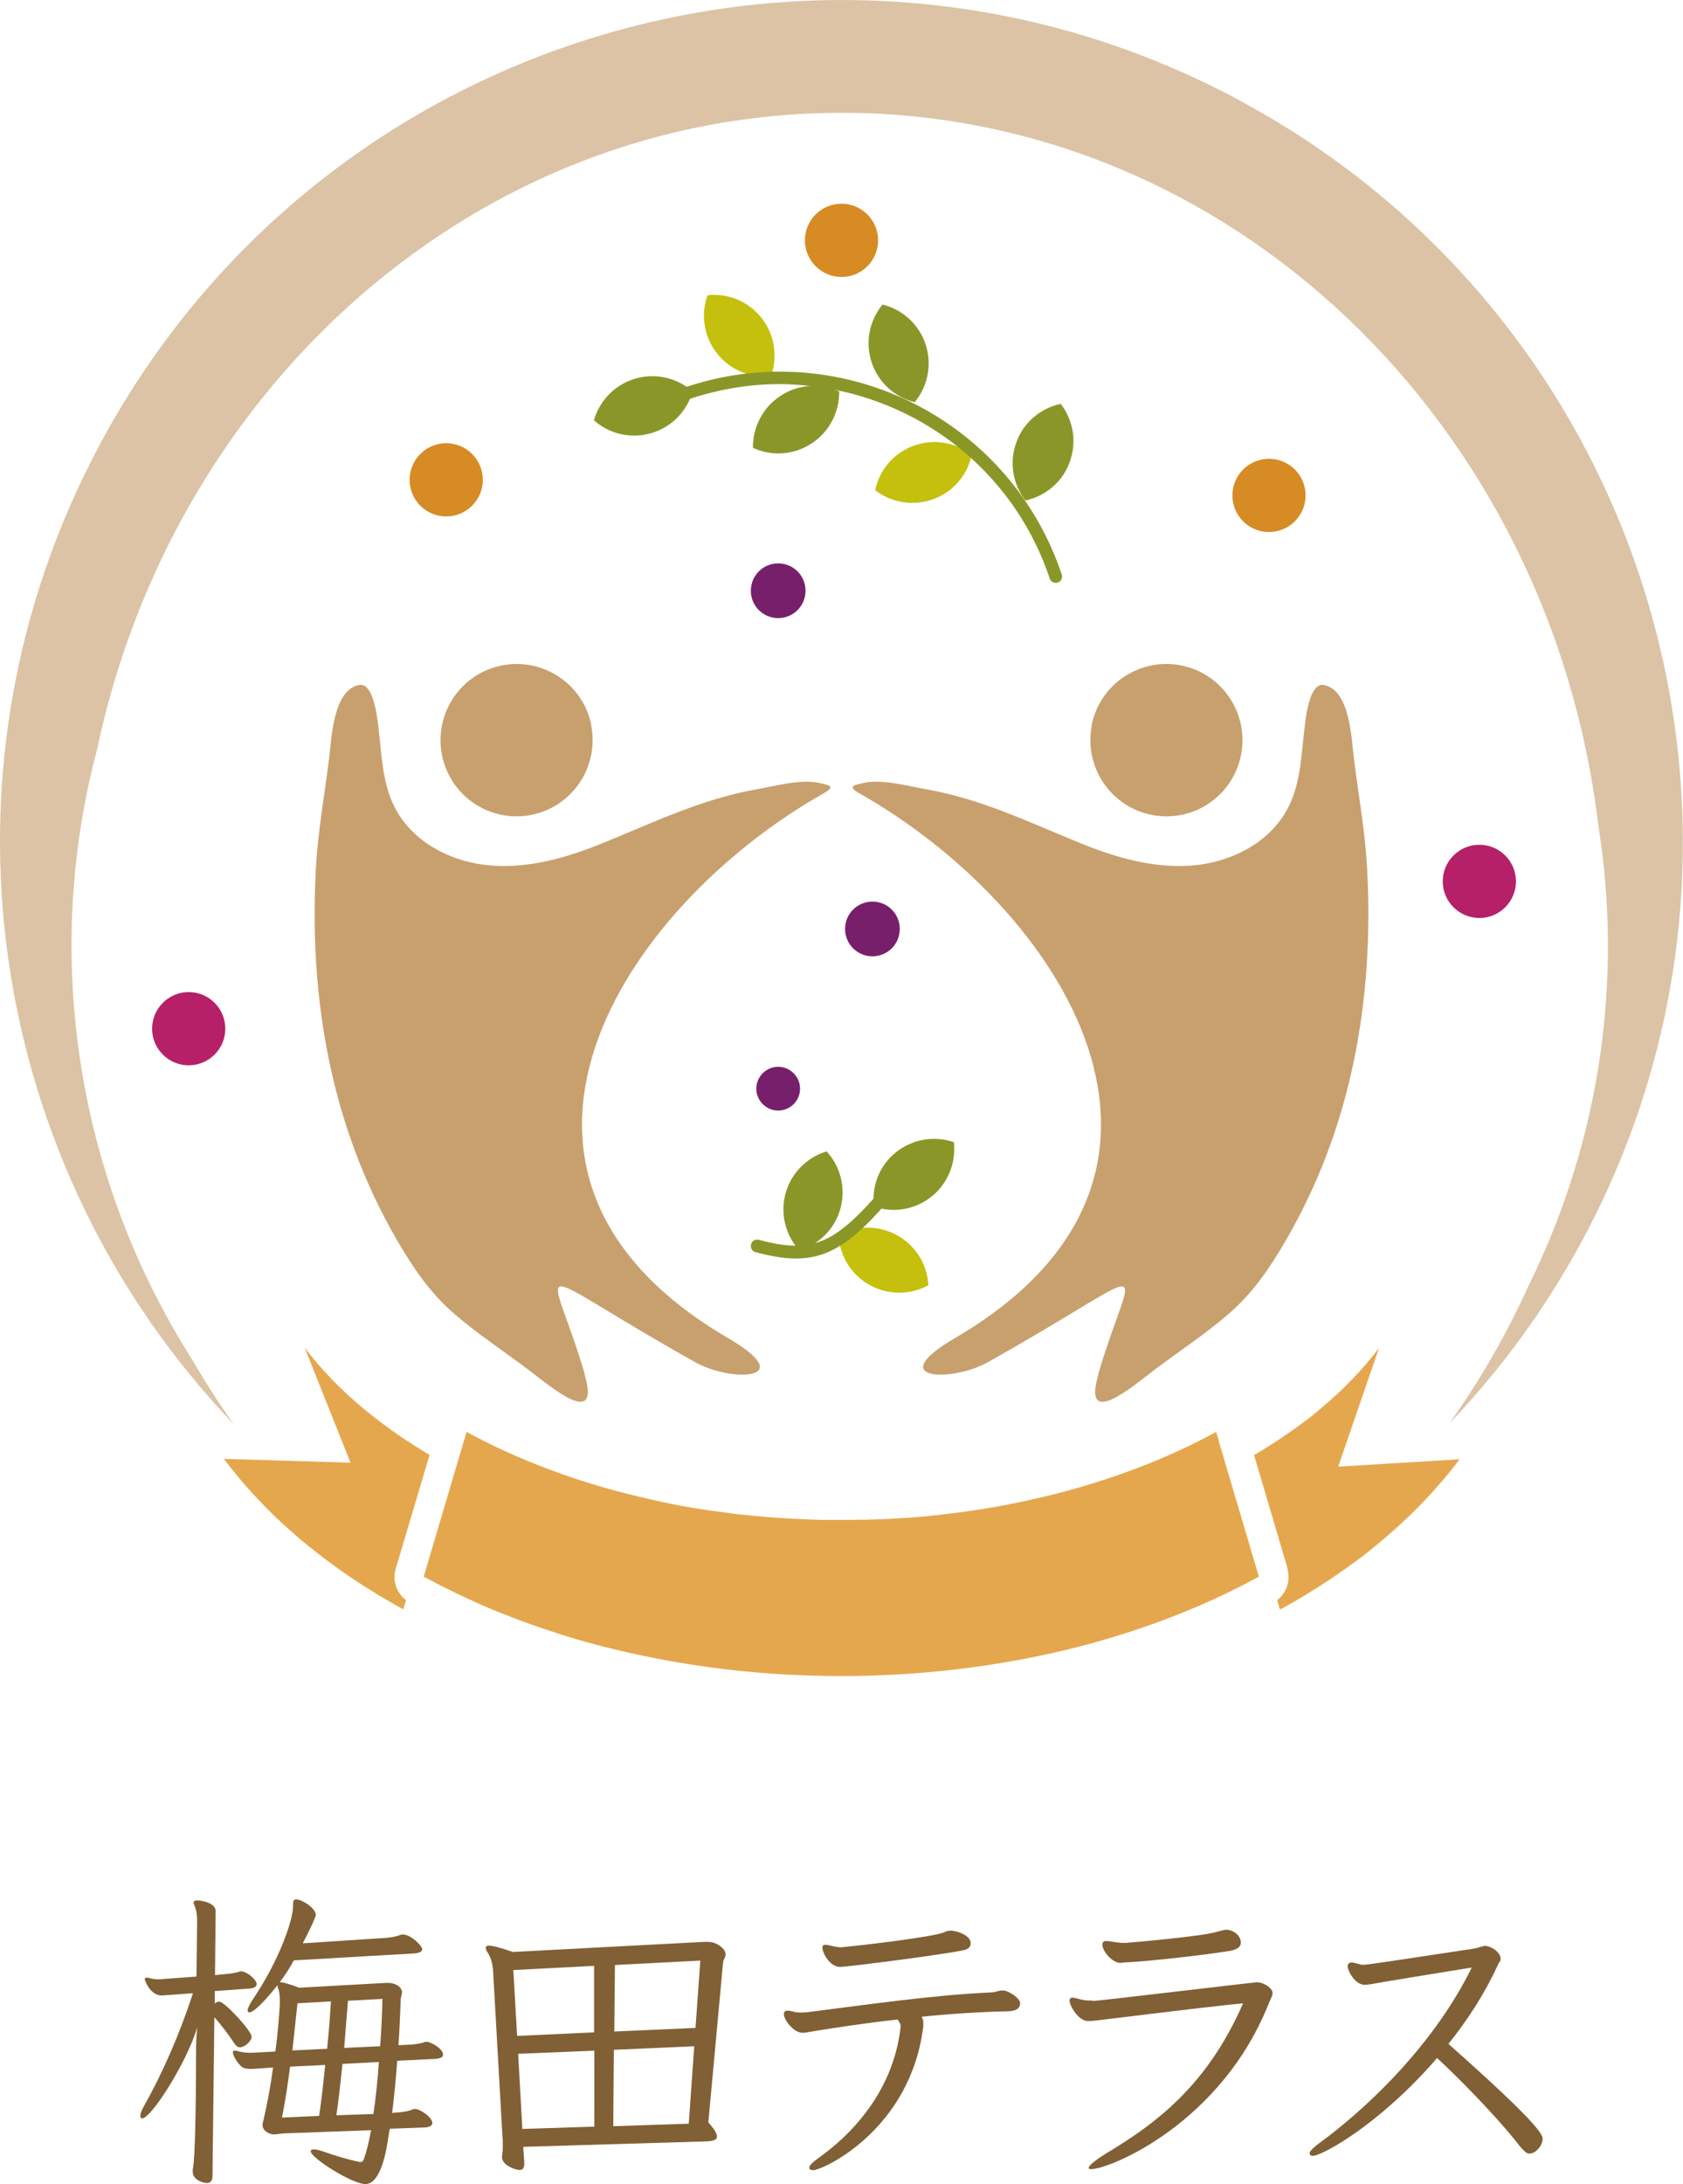 <?xml version="1.0" encoding="UTF-8"?><svg id="_レイヤー_2" xmlns="http://www.w3.org/2000/svg" width="80" height="103.78" viewBox="0 0 80 103.78"><defs><style>.cls-1{fill:none;}.cls-2{fill:#e5a74d;}.cls-3{fill:#8a9728;}.cls-4{fill:#b62069;}.cls-5{fill:#c4c00d;}.cls-6{fill:#d78b24;}.cls-7{fill:#dcc3a5;}.cls-8{fill:#c8a06e;}.cls-9{fill:#816035;}.cls-10{fill:#781f6c;}</style></defs><g id="Text"><path class="cls-5" d="m34.08,16.79c.64.81,1.62,1.19,2.57,1.08.32-.9.19-1.95-.45-2.76-.64-.81-1.62-1.19-2.57-1.08-.32.9-.19,1.95.45,2.76Z"/><path class="cls-5" d="m44.36,23.72c.97-.35,1.63-1.17,1.83-2.11-.76-.59-1.79-.78-2.76-.43-.97.35-1.63,1.17-1.83,2.11.76.59,1.79.78,2.76.43Z"/><path class="cls-3" d="m43.48,19.11c.61-.74.84-1.77.52-2.74-.32-.98-1.12-1.67-2.05-1.9-.61.74-.84,1.77-.52,2.74.32.98,1.12,1.67,2.05,1.9Z"/><path class="cls-3" d="m50.42,19.19c-.94.2-1.76.86-2.11,1.83s-.16,2,.43,2.76c.94-.2,1.76-.86,2.11-1.83.35-.97.16-2-.43-2.76Z"/><path class="cls-3" d="m37.08,17.66c-1.47,0-2.97.23-4.44.72-.69-.47-1.57-.64-2.44-.39-.99.29-1.7,1.06-1.97,1.98.72.64,1.74.9,2.73.61.86-.25,1.51-.87,1.84-1.63,1.42-.47,2.86-.7,4.28-.7.48,0,.96.04,1.43.09-.49.03-.97.18-1.41.47-.86.56-1.32,1.51-1.31,2.47.87.4,1.92.36,2.79-.21.86-.56,1.32-1.51,1.31-2.47-.07-.03-.14-.06-.21-.08,4.61.91,8.62,4.19,10.22,8.97.05.16.22.24.38.19.16-.05.24-.22.19-.38-1.98-5.91-7.48-9.64-13.38-9.64Z"/><path class="cls-6" d="m41.74,11.42c0,.96-.78,1.74-1.74,1.74s-1.74-.78-1.74-1.74.78-1.74,1.74-1.74,1.74.78,1.74,1.74Z"/><path class="cls-10" d="m38.03,51.73c0,.58-.47,1.04-1.04,1.04s-1.04-.47-1.04-1.04.47-1.04,1.04-1.04,1.04.47,1.04,1.04Z"/><path class="cls-10" d="m38.29,28.07c0,.72-.58,1.3-1.3,1.3s-1.3-.58-1.3-1.3.58-1.3,1.3-1.3,1.3.58,1.3,1.3Z"/><path class="cls-5" d="m42.65,58.7c-.9-.5-1.95-.47-2.79-.01.05.96.58,1.87,1.48,2.37.9.5,1.95.47,2.79.01-.05-.96-.58-1.87-1.48-2.37Z"/><path class="cls-3" d="m45.34,54.27c-.91-.31-1.95-.16-2.75.48-.7.56-1.06,1.38-1.07,2.21,0,0-.02.01-.02.02-.74.83-1.36,1.39-1.93,1.73-.28.17-.55.28-.83.36.57-.37,1.02-.94,1.21-1.65.27-.99-.01-2.01-.66-2.71-.92.28-1.68,1.01-1.95,2-.24.89-.04,1.79.47,2.48-.5,0-1.07-.1-1.74-.28-.16-.04-.33.05-.37.22-.04.16.05.33.22.37.71.19,1.33.3,1.92.3.72,0,1.38-.17,2.03-.57.64-.38,1.29-.97,2.03-1.8.81.17,1.69-.02,2.39-.58.8-.65,1.16-1.63,1.05-2.59Z"/><path class="cls-10" d="m42.77,44.14c0,.72-.58,1.3-1.3,1.3s-1.3-.58-1.3-1.3.58-1.3,1.3-1.3,1.3.58,1.3,1.3Z"/><path class="cls-8" d="m28.1,34.46c.39,1.96-.88,3.87-2.84,4.26-1.96.39-3.86-.88-4.25-2.84s.88-3.87,2.84-4.26c1.96-.39,3.87.88,4.26,2.84Z"/><path class="cls-8" d="m27.8,65.3c-1.7-5.72-3.06-5.22,5.27-.56,1.68.94,5,.86,1.52-1.17-13.3-7.78-5.01-20.48,4.59-25.89.6-.34.14-.39-.25-.48-.88-.19-2.08.15-2.94.3-2.66.47-4.87,1.56-7.36,2.57-1.67.68-3.45,1.19-5.25,1.06s-3.61-1.01-4.51-2.57c-.69-1.2-.71-2.55-.87-3.88-.05-.43-.21-2.28-.94-2.13-1.22.24-1.3,2.52-1.41,3.43-.22,1.8-.55,3.56-.64,5.38-.32,6.18.75,12.22,3.88,17.6.76,1.3,1.53,2.44,2.66,3.43s2.43,1.83,3.64,2.75c1.01.77,3.37,2.78,2.6.18Z"/><path class="cls-8" d="m51.9,34.46c-.39,1.96.88,3.87,2.84,4.26,1.96.39,3.86-.88,4.25-2.84.39-1.96-.88-3.87-2.84-4.26s-3.87.88-4.26,2.84Z"/><path class="cls-8" d="m52.2,65.3c1.7-5.72,3.06-5.22-5.27-.56-1.68.94-5,.86-1.52-1.17,13.3-7.78,5.01-20.48-4.59-25.89-.6-.34-.14-.39.25-.48.88-.19,2.08.15,2.94.3,2.66.47,4.87,1.56,7.36,2.57,1.67.68,3.45,1.19,5.25,1.06,1.8-.13,3.61-1.01,4.51-2.57.69-1.2.71-2.55.87-3.88.05-.43.21-2.28.94-2.13,1.22.24,1.3,2.52,1.41,3.43.22,1.8.55,3.56.64,5.38.32,6.18-.75,12.22-3.88,17.6-.76,1.3-1.53,2.44-2.66,3.43s-2.43,1.83-3.64,2.75c-1.01.77-3.37,2.78-2.6.18Z"/><path class="cls-6" d="m58.58,23.54c0,.96.78,1.74,1.74,1.74.96,0,1.74-.78,1.74-1.74,0-.96-.78-1.74-1.74-1.74s-1.74.78-1.74,1.74Z"/><path class="cls-6" d="m22.95,22.8c0,.96-.78,1.74-1.74,1.74s-1.74-.78-1.74-1.74.78-1.74,1.74-1.74,1.74.78,1.74,1.74Z"/><path class="cls-4" d="m68.58,41.88c0,.96.78,1.74,1.74,1.74s1.74-.78,1.74-1.74c0-.96-.78-1.74-1.74-1.74s-1.74.78-1.74,1.74Z"/><path class="cls-4" d="m7.23,48.88c0,.96.78,1.74,1.74,1.74s1.74-.78,1.74-1.74c0-.96-.78-1.74-1.74-1.74s-1.74.78-1.74,1.74Z"/><path class="cls-7" d="m59,4.81C39.57-5.68,15.3,1.56,4.81,21-3.65,36.67-.58,55.47,11.11,67.67c-.71-.99-1.37-2.03-1.99-3.09-5.39-8.48-7.15-18.99-4.51-28.95C8.26,18.31,22.71,5.36,40,5.36c18.46,0,33.68,14.75,35.97,33.83,1.16,7.23.16,14.85-3.29,21.86-1.06,2.34-2.33,4.55-3.79,6.59,2.42-2.53,4.55-5.42,6.29-8.64,10.5-19.43,3.25-43.7-16.19-54.19Z"/><path class="cls-1" d="m46.61,71.72c.76-.12,1.5-.26,2.23-.42-.73.16-1.47.3-2.23.42Z"/><path class="cls-1" d="m45.22,71.92c.33-.04.67-.08.99-.13-.33.05-.66.09-.99.13Z"/><path class="cls-1" d="m65.56,73.29c1.07-.89,2.06-1.85,2.95-2.89-.89,1.04-1.88,2-2.95,2.89Z"/><path class="cls-1" d="m34.99,71.95c1.14.13,2.31.22,3.5.26-1.19-.04-2.36-.13-3.5-.26Z"/><path class="cls-1" d="m38.72,72.22c.25,0,.5,0,.74.01-.25,0-.5,0-.74-.01Z"/><path class="cls-1" d="m33.78,71.79c.21.03.42.06.62.08-.21-.03-.42-.05-.62-.08Z"/><path class="cls-1" d="m18.18,67.65c.61.46,1.26.9,1.96,1.32-.69-.42-1.35-.86-1.96-1.32Z"/><path class="cls-1" d="m40.56,72.23c.24,0,.48,0,.72-.01-.24,0-.48,0-.72.01Z"/><path class="cls-1" d="m44.28,72.02c.24-.02.49-.05.73-.08-.24.03-.49.05-.73.08Z"/><path class="cls-1" d="m41.56,72.21c.75-.03,1.49-.07,2.22-.13-.73.06-1.47.11-2.22.13Z"/><path class="cls-1" d="m31.43,71.37c.72.15,1.46.28,2.21.4-.75-.11-1.49-.24-2.21-.4Z"/><path class="cls-1" d="m20.41,69.13h0c-.09-.05-.18-.1-.27-.16.09.05.18.1.27.16Z"/><path class="cls-2" d="m61.19,74.54c.17.56-.04,1.15-.48,1.5l.13.44c.43-.23.85-.47,1.26-.72.82-.5,1.61-1.03,2.37-1.59.38-.28.74-.57,1.1-.87,1.07-.89,2.06-1.85,2.95-2.89.3-.35.58-.7.86-1.07l-5.77.35,1.94-5.64c-.75,1-1.7,1.99-2.83,2.93-.28.24-.58.47-.88.69-.69.51-1.44,1.01-2.23,1.47l1.6,5.41Z"/><path class="cls-2" d="m18.81,74.54l1.61-5.41c-.09-.05-.18-.1-.27-.16-.69-.42-1.35-.86-1.96-1.32-.31-.23-.6-.46-.88-.69-1.13-.94-2.08-1.93-2.83-2.93l2.18,5.47-6.02-.18c.82,1.09,1.75,2.11,2.76,3.05.34.31.69.62,1.04.91.72.59,1.47,1.16,2.26,1.69.79.53,1.61,1.03,2.47,1.5l.13-.43c-.45-.35-.66-.94-.49-1.5Z"/><path class="cls-2" d="m57.94,68.48l-.13-.44c-1.18.64-2.45,1.23-3.81,1.74-1.36.51-2.79.96-4.3,1.32-.29.07-.58.13-.87.2-.73.16-1.47.3-2.23.42-.13.02-.26.04-.39.06-.33.05-.66.09-.99.13-.07,0-.14.02-.21.03-.24.03-.49.05-.73.08-.17.02-.33.04-.5.05-.73.06-1.47.11-2.22.13-.1,0-.19,0-.29.01-.24,0-.48,0-.72.01-.19,0-.37,0-.56,0h0c-.18,0-.35,0-.53,0-.25,0-.5,0-.74-.01-.08,0-.15,0-.23-.01-1.19-.04-2.36-.13-3.5-.26-.2-.02-.39-.05-.58-.08-.21-.03-.42-.05-.62-.08-.05,0-.09-.02-.14-.02-.75-.11-1.49-.24-2.21-.4-.38-.08-.76-.17-1.14-.26-.75-.18-1.49-.38-2.21-.6-1.43-.44-2.79-.96-4.07-1.54-.64-.29-1.25-.6-1.84-.92l-.13.43-1.91,6.45c.27.14.54.28.81.42.79.4,1.59.78,2.43,1.13.75.31,1.52.6,2.3.87.39.13.79.26,1.19.39.8.25,1.62.47,2.46.67,2.51.6,5.15,1,7.89,1.16.91.05,1.84.08,2.77.08,3.74,0,7.33-.44,10.67-1.24,2.51-.61,4.87-1.42,7.06-2.42.45-.21.89-.42,1.32-.64.27-.14.54-.28.8-.42l-1.91-6.45Z"/><path class="cls-9" d="m10.21,94.64v.56c.08-.06.14-.09.21-.09.26,0,1.54,1.39,1.54,1.67,0,.2-.32.5-.56.5-.11,0-.2-.09-.29-.23-.26-.39-.61-.85-.92-1.2l-.09,7.55c0,.21-.09.33-.27.33-.09,0-.67-.09-.67-.56,0-.05,0-.12.02-.18.08-.48.14-2.5.14-5.72,0-.26.05-.94.05-.94-.41,1.51-2.16,4.33-2.62,4.33-.05,0-.08-.05-.08-.11,0-.11.05-.26.17-.47.88-1.56,1.7-3.42,2.33-5.37l-1.21.09c-.09,0-.18.02-.26.02-.59,0-.82-.76-.82-.77,0-.06.03-.08.09-.08.03,0,.08,0,.12.02.17.05.33.06.5.06.08,0,.15-.02.24-.02l1.51-.11.03-2.6c0-.32-.03-.58-.14-.8-.01-.05-.03-.08-.03-.11,0-.06.06-.11.17-.11.12,0,.88.08.88.51l-.03,3.04.51-.05c.26-.02.45-.06.64-.11.03-.02.06-.02.09-.02.26,0,.74.39.74.61,0,.12-.14.2-.35.21l-1.65.12Zm8.31,6.54l-.12.74c-.17,1-.5,1.86-1.03,1.86-.62,0-2.6-1.24-2.6-1.56,0-.06.05-.09.15-.09.09,0,.23.03.41.09.59.21,1.26.41,1.77.51h.05c.06,0,.09-.03.14-.12.12-.32.24-.8.35-1.39l-4.12.15c-.26.02-.39.05-.51.05-.17,0-.53-.15-.53-.44,0-.06.01-.12.03-.18.2-.86.36-1.73.47-2.56l-.7.05c-.12,0-.23.02-.33.02-.21,0-.38-.03-.47-.11-.26-.24-.41-.56-.41-.68,0-.06.01-.08.08-.08.03,0,.06,0,.11.01.18.06.42.09.62.09h.12l1.09-.06c.11-.82.17-1.57.21-2.21v-.2c0-.21-.01-.39-.06-.53-.03-.08-.05-.15-.05-.21-.58.73-1.12,1.29-1.33,1.29-.06,0-.09-.03-.09-.09,0-.09.08-.26.21-.47,1.33-1.95,1.95-3.86,1.95-4.48v-.12c0-.14.05-.21.14-.21.27,0,.94.41.94.74,0,.12-.39.92-.62,1.35l3.97-.26c.24-.02.47-.06.67-.14.05-.02.08-.02.12-.02.39,0,.92.55.92.7,0,.12-.15.18-.38.2l-5.72.33c-.21.38-.44.73-.67,1.04h.03c.14,0,.41.08.89.26l4.13-.23h.11c.29,0,.65.17.65.45,0,.11-.06.21-.06.3-.03.77-.06,1.51-.11,2.21l.64-.03c.2-.02.41-.05.59-.11.03-.02.08-.02.12-.02.18,0,.77.32.77.61,0,.12-.12.18-.35.2l-1.83.09c-.06.91-.15,1.73-.24,2.48l.23-.02c.26-.02.48-.05.68-.12.06-.03.12-.05.18-.05.23,0,.82.39.82.67,0,.12-.14.2-.36.21l-1.65.06Zm-3.35-.64c.11-.73.2-1.57.29-2.42l-1.67.08c-.12.88-.24,1.73-.39,2.42l1.77-.08Zm.38-3.18c.08-.8.14-1.59.18-2.26l-1.59.09-.24,2.24,1.65-.08Zm2.2,3.09c.11-.74.2-1.59.26-2.47l-1.73.09c-.09.85-.18,1.7-.29,2.44l1.76-.06Zm.32-3.21c.06-.77.09-1.54.11-2.26l-1.64.09c-.05.67-.12,1.44-.18,2.24l1.71-.08Z"/><path class="cls-9" d="m24.87,102.01l.05.71v.09c0,.18-.05.3-.23.3-.17,0-.83-.21-.83-.62,0-.05.02-.11.02-.17.02-.14.02-.26.02-.39s0-.29-.02-.47l-.44-7.78c-.02-.35-.09-.62-.23-.85-.08-.12-.12-.21-.12-.27,0-.08.05-.11.15-.11.17,0,.53.09,1.14.3l9.11-.48h.17c.41,0,.83.33.83.59,0,.15-.11.26-.12.39l-.7,7.6c.29.32.41.53.41.67,0,.17-.18.21-.48.23l-8.72.26Zm3.38-8.6l-3.85.2.18,3.13,3.66-.17v-3.16Zm0,4.03l-3.62.15.2,3.57,3.42-.11v-3.62Zm4.75-.21l-3.82.17-.03,3.63,3.59-.12.26-3.68Zm.29-4.07l-4.06.21-.03,3.16,3.86-.17.23-3.21Z"/><path class="cls-9" d="m48.49,95.18c0,.3-.26.38-.61.39-1.33.03-2.74.12-4.07.26.05.08.08.17.08.32v.11c-.59,4.94-4.78,6.86-5.24,6.86-.08,0-.14-.02-.17-.06-.01-.02-.01-.05-.01-.06,0-.12.18-.27.45-.47,1.33-.94,3.53-2.98,3.89-6.22v-.03c0-.12-.08-.24-.15-.32-1.62.18-3.09.41-4.13.58-.15.03-.27.05-.39.05-.41,0-.88-.61-.88-.89,0-.06.03-.12.08-.14.03-.02.08-.02.12-.02.12,0,.24.05.3.06.11.02.21.03.3.03s.18-.01.26-.01c2.66-.33,5.92-.82,8.84-.95.17-.01.32-.09.48-.09h.05c.29.02.79.38.8.59v.03Zm-3.29-3.44c.26,0,.92.2.94.58,0,.26-.2.32-.36.35-.89.2-5.5.79-5.84.79-.53,0-.85-.71-.85-.91,0-.06.02-.11.06-.12.03-.02.06-.02.09-.02.15,0,.36.08.48.09.08.02.17.03.26.03.06,0,.12-.02.17-.02.42-.03,4.3-.47,4.77-.71.08-.05.15-.05.24-.06h.05Z"/><path class="cls-9" d="m51.95,95.08c.32-.01,7.66-.89,7.8-.89.3,0,.74.27.74.51,0,.14-.09.27-.17.47-2.27,5.74-7.58,7.9-8.45,7.9-.08,0-.12-.02-.12-.06,0-.11.29-.35.85-.7,2.47-1.48,4.81-3.29,6.49-7.12-2.06.2-6.77.8-7.09.83-.12.01-.23.01-.3.01-.44,0-.86-.73-.86-.97,0-.06.03-.12.11-.14h.03c.15,0,.42.14.86.14h.11Zm1.56-2.76c.39-.03,3.5-.3,4.27-.51q.44-.12.5-.12c.26,0,.7.21.7.62,0,.24-.23.35-.65.41-1.15.18-3.63.47-4.89.53-.06,0-.12.02-.18.02-.39,0-.86-.55-.86-.88,0-.06.03-.11.08-.14.03-.02.06-.02.11-.02.18,0,.5.09.83.09h.11Z"/><path class="cls-9" d="m71.15,93.47c-.58,1.26-1.38,2.5-2.3,3.65,4.1,3.63,4.48,4.28,4.48,4.51,0,.3-.32.7-.62.7-.05,0-.08,0-.11-.02-.05-.02-.15-.08-.38-.36-1.07-1.38-2.94-3.27-3.91-4.16-2.69,3.12-5.45,4.65-5.92,4.65-.12,0-.14-.11-.14-.12,0-.11.18-.27.44-.47,1.92-1.39,5.33-4.42,7.27-8.36-1.62.26-4.5.73-4.78.79-.12.02-.23.03-.32.03-.44,0-.8-.65-.8-.89,0-.09.05-.15.17-.17h.02c.11,0,.38.09.48.11h.12q.17,0,5.16-.76c.3-.05.29-.08.48-.12.03,0,.05-.02.08-.02.3,0,.76.3.76.61,0,.08-.03.15-.09.21l-.09.2Z"/></g></svg>